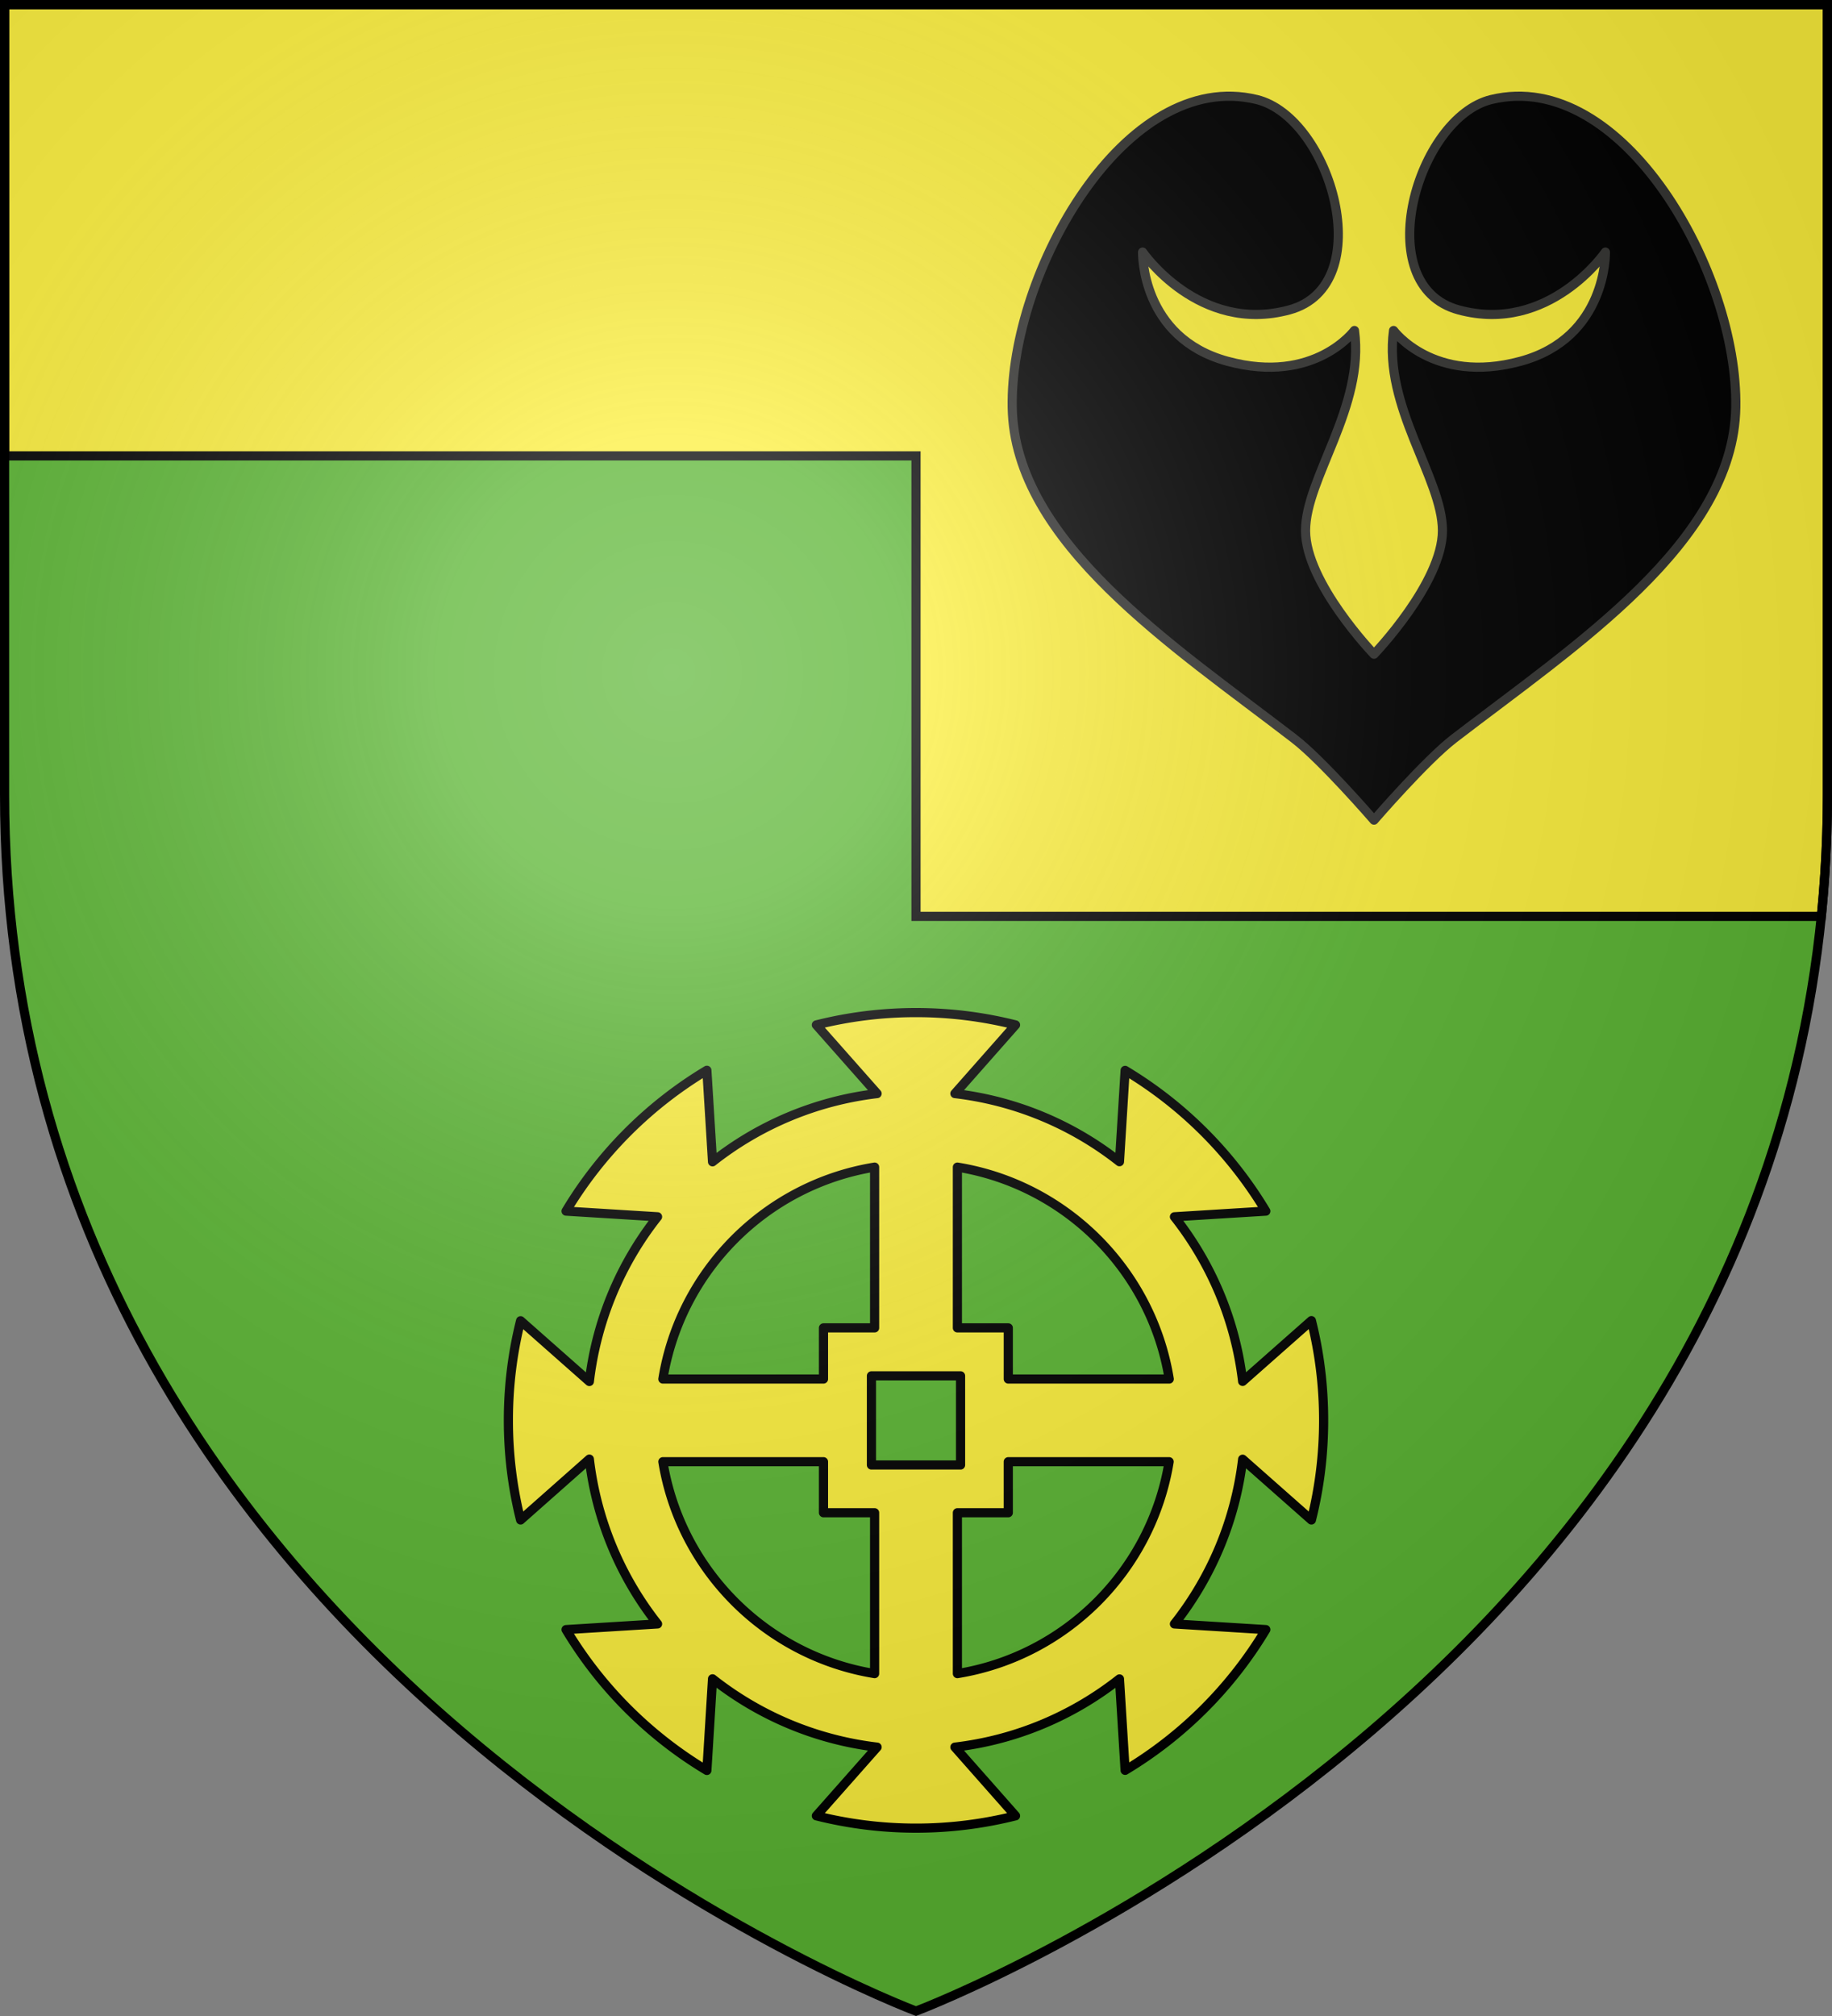 <svg xmlns="http://www.w3.org/2000/svg" width="600" height="660" viewBox="-300 -300 600 660"><rect x="-300" y="-300" width="600" height="660" fill="#808080" stroke="none"/><radialGradient id="a" cx="-80" cy="-80" r="405" gradientTransform="matrix(1 0 0 1 0 .05)" gradientUnits="userSpaceOnUse"><stop offset="0" stop-color="#fff" stop-opacity=".31"/><stop offset=".19" stop-color="#fff" stop-opacity=".25"/><stop offset=".6" stop-color="#6b6b6b" stop-opacity=".125"/><stop offset="1" stop-opacity=".125"/></radialGradient><path fill="#5ab532" d="M-298.5-298.5h597v258.543C298.5 246.291 0 358.5 0 358.5S-298.5 246.291-298.5-39.957z"/><g stroke-width="3"><path fill="#fcef3c" stroke="#000" d="M-298.5-298.5v147.75H0V0h296.498a397 397 0 0 0 2.002-39.996V-298.5H0z"/><path fill-rule="evenodd" stroke="#333331" stroke-linecap="round" stroke-linejoin="round" d="M176.17-58.19c39.575-30.458 91.526-64.224 92.318-108.41.791-44.184-36.974-111.245-80.06-100.82-24.373 5.898-40.26 60.883-10.674 68.885s48.035-18.932 48.035-18.932.647 28.038-27.847 35.745c-28.493 7.706-41.537-10.082-41.537-10.082-3.422 25.021 16.012 48.393 16.012 65.533S150-85.829 150-85.829s-22.417-23.302-22.417-40.442 19.434-40.512 16.012-65.533c0 0-13.044 17.788-41.537 10.082-28.494-7.707-27.847-35.745-27.847-35.745s18.45 26.934 48.035 18.932c29.586-8.002 13.699-62.987-10.674-68.885-43.086-10.425-80.851 56.636-80.06 100.82.792 44.186 52.743 77.952 92.317 108.41C133.126-51.033 150-31.5 150-31.5s16.874-19.534 26.17-26.69"/><path fill="#fcef3c" stroke="#000" stroke-linejoin="round" stroke-miterlimit="1" d="M0 31.5c-11.25 0-22.194 1.413-32.634 4.037l19.892 22.482C-32.947 60.403-51.441 68.37-66.64 80.352l-1.852-29.963A134.3 134.3 0 0 0-114.608 96.5l29.967 1.852a107.16 107.16 0 0 0-22.337 53.926l-22.521-19.89c-2.625 10.439-4.001 21.345-4.001 32.593s1.376 22.192 4 32.63l22.522-19.926a107.3 107.3 0 0 0 22.337 53.963l-29.967 1.852a134.3 134.3 0 0 0 46.117 46.111l1.852-30c15.198 11.987 33.692 19.984 53.897 22.37l-19.892 22.482A133.8 133.8 0 0 0 0 298.5a133.6 133.6 0 0 0 32.597-4.037l-19.854-22.482c20.198-2.379 38.702-10.357 53.896-22.333l1.852 29.926a134.3 134.3 0 0 0 46.08-46.074l-29.93-1.852a107.34 107.34 0 0 0 22.337-53.926l22.521 19.89c2.625-10.439 4.001-21.382 4.001-32.63 0-11.261-1.37-22.182-4-32.63l-22.522 19.889c-2.385-20.2-10.355-38.7-22.337-53.89l29.93-1.851a134.3 134.3 0 0 0-46.08-46.074l-1.852 29.889a107.23 107.23 0 0 0-53.896-22.296l19.854-22.482A133.6 133.6 0 0 0 0 31.5zm-13.557 50.593v52.63H-30.3v16.74h-52.6c5.765-35.53 33.808-63.596 69.343-69.37zm27.114 0c35.546 5.761 63.618 33.829 69.38 69.37h-52.71v-16.74h-16.67zm-28.152 68.333h29.19v29.185h-29.19zM-82.9 178.537h52.6v16.704h16.743v52.666c-35.523-5.778-63.564-33.853-69.343-69.37zm113.126 0H82.9c-5.775 35.53-33.809 63.605-69.343 69.37v-52.666h16.67z"/></g><path fill="url(#a)" d="M-298.5-298.5h597v258.543C298.5 246.291 0 358.5 0 358.5S-298.5 246.291-298.5-39.957z"/><path fill="none" stroke="#000" stroke-width="3" d="M-298.5-298.5h597v258.503C298.5 246.206 0 358.398 0 358.398S-298.5 246.206-298.5-39.997z"/></svg>